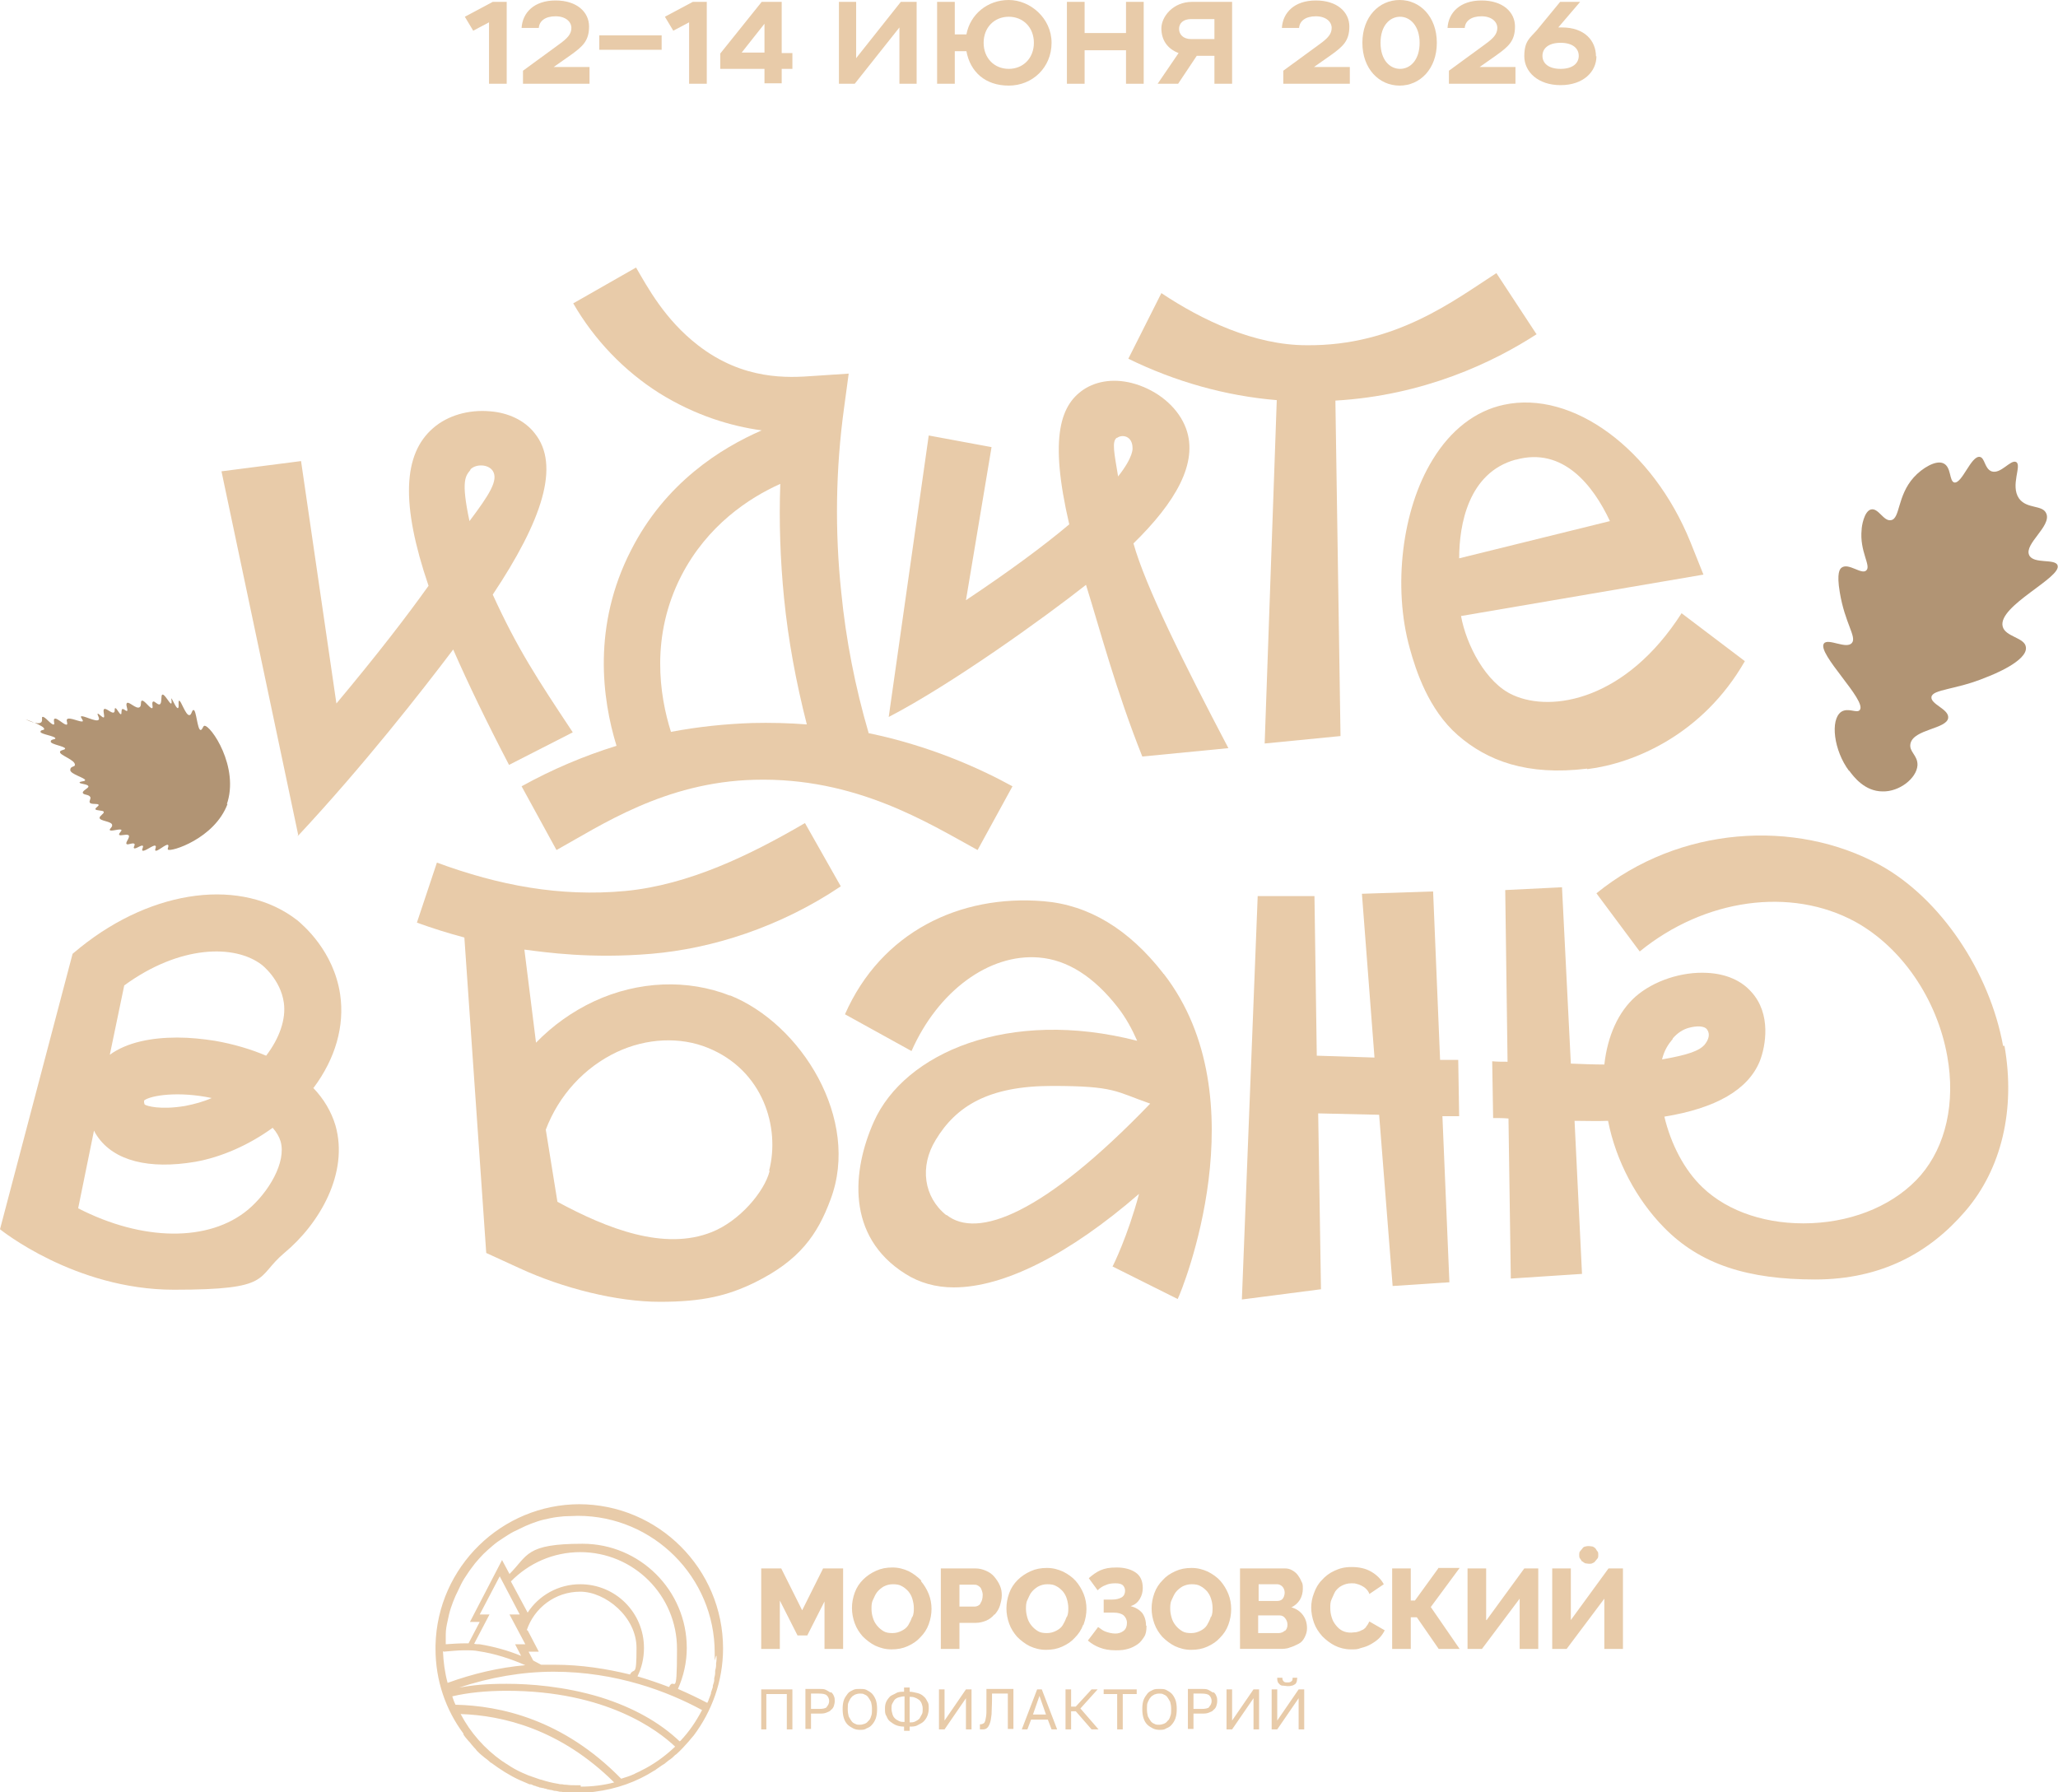 <?xml version="1.0" encoding="UTF-8"?> <svg xmlns="http://www.w3.org/2000/svg" id="Layer_1" version="1.1" viewBox="0 0 442.3 385.2"><defs><style> .st0 { fill: #e8cba9; } .st1 { fill: #b19474; } </style></defs><g><path class="st1" d="M48.9,172.8c-2.8,7.5-12.3,10.4-12.8,9.8-.2-.2.3-.8,0-1-.4-.3-2.4,1.6-2.7,1.2-.2-.2.3-.8,0-1-.3-.4-2.4,1.4-2.8,1-.2-.2.3-.8.1-1-.3-.3-1.6.8-1.9.5-.2-.2.3-.7.1-.9-.3-.4-1.4.3-1.7,0-.3-.3.7-1.3.5-1.8-.3-.5-1.9.2-2.1-.2-.1-.3.6-.8.5-1-.2-.4-2.3.4-2.5,0-.1-.3.6-.6.5-1.1-.1-.8-2.6-.8-2.7-1.5,0-.5,1-.9.9-1.3-.1-.4-1.7-.2-1.8-.6,0-.3.8-.7.7-.9-.1-.4-1.6,0-1.9-.5-.2-.4.3-.8.1-1.2-.3-.6-1.5-.4-1.6-.9s1.3-1,1.2-1.4c-.1-.5-1.9-.5-1.9-.8s1.1-.2,1.2-.5c.1-.5-3.2-1.3-3.2-2.2s1-.6,1-1.1c.1-1.1-3.4-2.1-3.2-2.8,0-.4,1.1-.4,1.1-.7,0-.5-3.1-.9-3.1-1.5s1-.4,1-.7c0-.5-3.2-.9-3.2-1.4s.8-.3.8-.6c.1-.7-4-2.1-4-2.1,0,0,2.7,1.4,3.4.6.3-.4,0-1,.2-1.1.5-.3,2,1.9,2.5,1.6.2-.1-.2-1,.1-1.2.5-.4,2.3,1.6,2.7,1.2.2-.2-.2-.8,0-1.1.5-.6,3.1.8,3.4.4.1-.2-.5-.8-.4-1,.3-.4,3.3,1.3,3.8.7.3-.3-.4-1.2-.2-1.3.2-.1,1,.9,1.3.8.3-.2-.3-1.6.1-1.8.4-.3,1.7,1.1,2.1.7.3-.2,0-.9.3-.9s.9,1.4,1.2,1.3c.2,0,0-1,.3-1.1s.8.5,1,.4c.3-.2-.4-1.4,0-1.7.4-.4,2,1.4,2.7.9.5-.3.1-1.3.5-1.4.5-.2,1.8,1.8,2.2,1.6.3-.1-.2-1.2.2-1.4.3-.2.9.7,1.4.6.6-.2.2-2,.6-2.1.5-.2,1.6,2.1,1.9,1.9.2,0,0-1.1,0-1.1.2,0,1,2.1,1.4,2.1s0-1.5.3-1.6c.4-.1,1.4,3.2,2.2,3.1.5,0,.5-1.1.9-1.1.6,0,.8,4.2,1.5,4.3.4,0,.5-.8.8-.9,1.3-.3,7.7,8.9,4.8,17h0v-.2Z"></path><path class="st1" d="M397.4,165.7c-3.3-4.4-4.1-11-1.7-12.7,1.5-1,3.4.4,4-.4,1.6-2-9.3-12.2-7.7-14.3.9-1.2,4.8,1.3,6-.1,1.1-1.3-1.5-4.2-2.6-10.9-.7-4.2,0-5,.4-5.3,1.5-1.1,4.3,1.6,5.3.6,1.1-1-1.5-4.1-1-8.8,0-.6.5-3.9,2-4.3,1.6-.4,2.7,2.6,4.3,2.3,2-.3,1.3-5.2,4.9-9.2,1.8-2,4.8-3.8,6.4-3,1.7.8,1.2,3.8,2.3,4.1,1.7.3,3.6-5.8,5.5-5.5,1.1.2,1,2.5,2.5,3.1,2,.7,4.1-2.6,5.3-2,1.3.7-1.3,5,.6,7.8,1.7,2.4,5.1,1.3,5.9,3.3,1.1,2.7-4.8,6.5-3.7,8.9.9,2,5.6.7,6.1,2.2,1,2.6-12.8,8.7-11.8,13.1.5,2.3,4.8,2.4,5,4.5.4,2.9-7,5.9-8.6,6.5-6.5,2.7-11.4,2.5-11.7,4.2-.2,1.6,3.8,2.6,3.6,4.5-.3,2.4-7.4,2.4-8.1,5.5-.4,1.8,1.6,2.5,1.5,4.7-.2,2.8-3.9,5.7-7.5,5.6-3.8,0-6.2-3.1-7.2-4.5h0Z"></path><g><path class="st0" d="M67.4,233.8c4.7-6.3,6.7-13.3,5.7-20.1-1.4-9.3-7.9-14.8-9.2-15.9-11.8-9.2-30.9-6.8-46.6,5.8l-1.7,1.4L0,264.2s16,13,37.4,13,17.4-2.6,23.7-7.9c7.6-6.3,13.9-17.2,11-27.4-.9-3-2.5-5.7-4.8-8.1h0ZM53.3,260c-8.4,7-22.7,6.8-36.5-.3l3.4-16.7c.2.4.4.8.7,1.2,3.6,5.3,11.1,7.2,21.1,5.5,5.6-1,11.5-3.6,16.6-7.3.8.9,1.4,1.9,1.7,2.9,1.3,4.5-2.6,11-7,14.7h0ZM31,236.5c1.5-1.1,7.4-2,14.5-.5-1.8.8-3.7,1.3-5.7,1.7-5.4.9-8.3,0-8.7-.3-.1-.2-.2-.6-.1-.9h0ZM57.2,226.9c-3.3-1.4-7-2.5-11-3.2-2.6-.4-5.3-.7-8.1-.7-5.5,0-10.8,1-14.5,3.7l3.1-14.9c11.9-8.7,23.8-8.9,29.6-4.4,0,0,4,3.1,4.7,8.1.5,3.5-.9,7.6-3.8,11.4h0Z"></path><path class="st0" d="M64.1,179.5l-16.5-78.2,17.1-2.2,7.6,52.1c8.7-10.4,15.1-18.7,19.8-25.3-6-17.6-5.5-28.3,1-33.9,3.1-2.7,7.6-4,12.2-3.6,4,.3,7.5,2,9.6,4.7,5.6,6.9,1.6,18.8-9,34.7,5.3,11.6,9.5,18,17.2,29.6l-13.7,7c-4.8-9.2-8.8-17.5-12-24.8-6.8,9-19.3,25-33.4,40.1h0v-.2ZM101.1,101c-1,1.3-2.1,2.1-.2,11,4.2-5.6,6.3-8.8,5-10.8-1-1.5-3.7-1.5-4.8-.3h0Z"></path><path class="st0" d="M186.7,157.6c-2.9-9.9-4.9-20.1-5.9-30.3-1.4-13.2-1.2-26.5.6-39.6l1-7.4-7.5.5c-5.5.4-15.1,1-24.9-6.6-7.1-5.5-10.8-12.4-13.3-16.7l-13.5,7.7c4.5,7.8,10.9,14.5,18.5,19.3,7.7,4.8,15.4,7.1,22,8-8.7,3.8-20.7,11.2-28.1,25.8-8.3,16.2-6.2,31.9-3.1,42-7.1,2.2-13.9,5.1-20.4,8.7l7.5,13.7c9.4-5.2,23.2-14.6,42.5-15.1,21.8-.6,37.4,9.3,48,15.1l7.5-13.7c-7.5-4.1-17.9-8.7-30.8-11.4h-.1ZM161.6,155.4c-5.8.2-11.6.8-17.4,1.9-2.5-7.9-4.4-20.6,2.2-33.5,5.6-10.9,14.6-16.8,21.3-19.8-.3,8.2,0,16.4.8,24.5.9,9.1,2.6,18.2,4.9,27.2-3.8-.3-7.8-.4-11.9-.3h0Z"></path><path class="st0" d="M245.5,162.6c-5.7-14.3-9.1-27.3-12.1-36.9-9,7.1-28.9,21.4-42.4,28.4l8.6-60.5,13.5,2.5-5.5,32.9c9-6,16.5-11.5,22.2-16.3-4.4-18.9-1.9-26,3.6-29.3,3.1-1.8,7.2-2.1,11.4-.6,4.8,1.7,8.6,5.2,10.1,9.3,2.7,7.4-2.3,15.9-11.3,24.7,2.6,9.3,10.9,25.9,20.4,44l-18.5,1.8h0ZM240,94.1c-1.1.8-.5,3.4.3,8.3,3.4-4.3,3.1-6.1,3.1-6.1,0-2.6-2.2-3-3.3-2.2h-.1ZM239.3,94.1h0Z"></path><path class="st0" d="M330.2,71.8l-8.6-13.1c-9,5.8-21.7,15.7-40.8,15.5-11.2,0-22.5-5.4-31.2-11.2l-7.1,14.1c10,4.9,20.9,8,31.9,8.9l-2.6,73.8,16.3-1.6-1.1-72.1c19-1.1,33.9-8.2,43.3-14.3h0Z"></path><path class="st0" d="M341.1,165.2c-12.9,1.6-21.5-1.7-27.8-7.2s-9-13.9-10.3-18.6c-3.7-13.2-1.7-29.9,4.9-40.6,3.9-6.4,9.2-10.5,15.3-11.8,14.8-3.2,32,9.5,40.1,29.5l2.8,7-52.1,8.9c1.1,6.1,5.3,14.4,11.2,17,8.4,3.8,24.3,1,36.2-17.6l13.6,10.3c-9.1,15.9-24,22-33.8,23.2h-.1ZM325.7,98.8c-10.1,2.8-12.1,13.9-12.1,21.2l32.4-8c-3.6-7.7-10.1-16-20.2-13.2h0Z"></path><path class="st0" d="M156.9,214c-9.1-3.6-19.7-3.2-29.2,1.2-4.7,2.2-8.9,5.2-12.5,8.9l-2.5-20c4.7.6,14.3,2,27.3.9s27.6-5.7,40.7-14.5l-7.7-13.6c-11.8,6.9-25,13.3-38.6,14.6-14.1,1.3-27.2-1.2-40.5-6.1l-4.3,12.9c3.3,1.2,6.8,2.3,10.2,3.2l4.7,67.8,7.2,3.3c9.3,4.3,20.9,7.2,30.1,7.2s14.6-1.3,20.5-4.2c9.5-4.7,13.4-10.2,16.2-17.8,6.5-17.2-6.3-37.8-21.7-43.9h.1ZM165.4,251.7c-1.1,4.4-6.4,10.7-12.4,13.1-10.2,4.1-22.5-.7-33.2-6.5l-2.5-15.5c2.8-7.4,8.3-13.4,15.3-16.7,6.4-3,13.6-3.3,19.5-.9,11.9,4.8,15.6,17.1,13.2,26.4h0Z"></path><path class="st0" d="M250,209.2c-7.4-9.5-16-14.7-25.7-15.5-18-1.5-34.9,6.6-42.7,24.3l14.3,7.9c5.7-12.9,16.7-21,27.4-20.1,6.1.5,11.8,4.1,17,10.8,1.7,2.2,3,4.6,4.1,7.1-27.6-7.1-50,2.6-56.6,17.4-4.6,10.3-6.1,24.6,6.8,32.7,3,1.9,6.5,2.9,10.4,2.9,10.8,0,24.8-7.1,39.8-20.1-2.4,9-5.6,15.5-5.7,15.6l14,7c.9-1.7,17.8-43.1-3-69.9h-.1ZM203.4,261.2c-4.9-3.9-5.8-10.5-2.3-16.2,4.4-7.3,11.4-11.6,25-11.6s13.6,1.2,21.1,3.8h0c-22.9,23.8-37.2,29.2-43.8,23.9h0Z"></path><path class="st0" d="M430.5,224.8c-2.9-15.9-13.4-31.7-26.5-38.9-18.1-9.9-43.1-8.4-60.9,6.1l9.3,12.5c14-11.4,32.5-13.9,46.3-6.4,10,5.5,17.6,16.6,19.8,28.9,1.8,10-.3,19.3-5.7,25.6-5.3,6.1-13.9,9.9-23.5,10.3-9.3.4-17.9-2.4-23.4-7.7-3.9-3.7-6.8-9.3-8.2-15.2,11.1-1.8,18-5.8,20.5-11.9,1.3-3.3,2.5-10.2-1.8-14.9-2.2-2.5-5.5-3.9-9.5-4.1-5.5-.3-11.5,1.7-15.4,5.1-3.7,3.3-6,8.4-6.7,14.6-2.2,0-4.6-.1-7.2-.2l-1.9-37.9-12.2.6.5,36.9c-1.1,0-2.2,0-3.3-.1l.2,12.2c1.1,0,2.2,0,3.3.1l.5,34.4,15.3-1-1.6-32.9c2.5,0,4.9.1,7.2,0,1.7,8.7,6.2,17,12,22.9,7.8,8,18.1,11.2,32.5,11.2s24.7-5.9,32.2-14.6c7.9-9.1,10.9-22,8.5-35.6h-.3ZM359.5,223.2c1-1.2,2.3-2,3.5-2.3,1.5-.4,3.3-.5,3.9.4.7,1,.3,2.2-.6,3.3-1.1,1.2-3.3,2.1-9.1,3.1.5-2,1.3-3.2,2.3-4.4h0Z"></path><path class="st0" d="M313.6,240.1l-.2-12.3h-3.9c0-.1-1.5-36.2-1.5-36.2l-15.3.5,2.7,35.2-12.4-.4-.5-34.3h-12.2l-3.4,86.7,17-2.2-.6-37.8,13.1.3,2.9,36.8,12.2-.8-1.5-35.7h3.6c0,.1,0,.2,0,.2Z"></path></g></g><path class="st0" d="M340.1,335.6c.2.2.4.3.6.4.2,0,.5.1.8.1s.5,0,.7-.1.5-.2.6-.4c.2-.2.3-.4.5-.6s.2-.5.2-.8,0-.6-.2-.8-.3-.5-.4-.6c-.2-.2-.4-.3-.6-.4-.2,0-.5-.1-.8-.1s-.5,0-.8.1c-.2,0-.5.2-.6.4-.2.2-.3.4-.5.6s-.2.5-.2.8,0,.6.2.8c.1.2.3.4.4.6h0ZM177.2,344v10.4h4v-17.3h-4.3l-4.5,9-4.5-9h-4.3v17.3h4v-10.4l3.8,7.5h2.1l3.8-7.5h-.1ZM198,339.7c-.8-.8-1.7-1.5-2.7-2-1.1-.5-2.2-.8-3.5-.8s-2.4.2-3.5.7-2,1.1-2.8,1.9-1.4,1.7-1.8,2.8c-.4,1.1-.6,2.2-.6,3.3s.2,2.2.6,3.3c.4,1.1,1,2,1.7,2.8.8.8,1.7,1.5,2.7,2,1.1.5,2.2.8,3.5.8s2.4-.2,3.5-.7,2-1.1,2.7-1.9c.8-.8,1.4-1.7,1.8-2.8.4-1.1.6-2.2.6-3.3s-.2-2.2-.6-3.2-1-2-1.7-2.8h.1ZM196,347.6c-.2.6-.5,1.2-.8,1.7s-.8.9-1.4,1.2c-.6.3-1.2.5-2,.5s-1.4-.1-1.9-.4-1-.7-1.4-1.2-.7-1-.9-1.7c-.2-.6-.3-1.3-.3-1.9s0-1.3.3-1.9.5-1.2.9-1.7.9-.9,1.4-1.2c.6-.3,1.2-.5,2-.5s1.4.1,1.9.4c.6.3,1,.7,1.4,1.1.4.5.7,1,.9,1.7s.3,1.3.3,1.9,0,1.3-.3,1.9h0ZM213.8,347c.5-.6.9-1.2,1.1-1.9s.4-1.4.4-2.2-.1-1.4-.4-2.1-.7-1.3-1.2-1.9-1.1-1-1.8-1.3-1.4-.5-2.3-.5h-7.4v17.3h4v-5.6h3.5c.8,0,1.6-.2,2.3-.5s1.3-.8,1.7-1.3h0ZM210.7,344.7c-.3.4-.8.6-1.2.6h-3.3v-4.7h3.1c.2,0,.5,0,.7.1s.4.2.6.4c.2.2.3.4.4.7s.2.6.2,1c0,.8-.2,1.4-.5,1.8h0ZM232.9,349.1c.4-1.1.6-2.2.6-3.3s-.2-2.2-.6-3.2-1-2-1.7-2.8-1.7-1.5-2.7-2c-1.1-.5-2.2-.8-3.5-.8s-2.4.2-3.5.7-2,1.1-2.8,1.9-1.4,1.7-1.8,2.8c-.4,1.1-.6,2.2-.6,3.3s.2,2.2.6,3.3c.4,1.1,1,2,1.7,2.8.8.8,1.7,1.5,2.7,2,1.1.5,2.2.8,3.5.8s2.4-.2,3.5-.7,2-1.1,2.7-1.9c.8-.8,1.4-1.7,1.8-2.8h.1ZM229.2,347.6c-.2.6-.5,1.2-.8,1.7s-.8.9-1.4,1.2c-.6.3-1.2.5-2,.5s-1.4-.1-1.9-.4-1-.7-1.4-1.2-.7-1-.9-1.7-.3-1.3-.3-1.9,0-1.3.3-1.9.5-1.2.9-1.7.9-.9,1.4-1.2c.6-.3,1.2-.5,2-.5s1.4.1,1.9.4c.6.3,1,.7,1.4,1.1.4.5.7,1,.9,1.7s.3,1.3.3,1.9,0,1.3-.3,1.9h0ZM264.6,345.8c0-1.1-.2-2.2-.6-3.2s-1-2-1.7-2.8-1.7-1.5-2.7-2c-1.1-.5-2.2-.8-3.5-.8s-2.4.2-3.5.7-2,1.1-2.7,1.9c-.8.8-1.4,1.7-1.8,2.8-.4,1.1-.6,2.2-.6,3.3s.2,2.2.6,3.3c.4,1.1,1,2,1.7,2.8.8.8,1.7,1.5,2.7,2,1.1.5,2.2.8,3.5.8s2.4-.2,3.5-.7,2-1.1,2.7-1.9c.8-.8,1.4-1.7,1.8-2.8.4-1.1.6-2.2.6-3.3h0ZM260.2,347.6c-.2.6-.5,1.2-.8,1.7s-.8.9-1.4,1.2c-.6.3-1.2.5-2,.5s-1.4-.1-1.9-.4-1-.7-1.4-1.2-.7-1-.9-1.7-.3-1.3-.3-1.9,0-1.3.3-1.9.5-1.2.9-1.7.9-.9,1.4-1.2c.6-.3,1.2-.5,2-.5s1.4.1,1.9.4c.6.3,1,.7,1.4,1.1.4.5.7,1,.9,1.7.2.6.3,1.3.3,1.9s0,1.3-.3,1.9h-.1ZM277.5,345.5c.8-.4,1.4-.9,1.9-1.7.4-.7.6-1.5.6-2.3s0-1.1-.3-1.6c-.2-.5-.5-1-.8-1.4s-.8-.8-1.2-1c-.5-.3-1-.4-1.6-.4h-9.6v17.3h8.4c.8,0,1.6,0,2.3-.3.7-.2,1.3-.5,1.9-.8s1-.8,1.3-1.4.5-1.2.5-1.9c0-1.2-.3-2.1-.9-2.9s-1.4-1.3-2.3-1.6h-.2ZM270.4,340.5h4.1c.4,0,.8.2,1.1.5.3.3.5.8.5,1.3s-.2,1.1-.5,1.4-.7.4-1.2.4h-3.9v-3.6h-.1ZM276.1,350.5c-.3.3-.8.5-1.3.5h-4.4v-3.8h4.6c.5,0,.9.2,1.2.6.3.4.5.8.5,1.4s-.2,1-.5,1.3h-.1ZM293.6,349.7c-.3.3-.6.6-1,.7-.3.2-.7.3-1.1.4-.4,0-.8.1-1.1.1-.7,0-1.3-.1-1.9-.4s-1-.7-1.4-1.2-.7-1-.9-1.7c-.2-.6-.3-1.3-.3-2s0-1.3.3-1.9.5-1.2.8-1.7c.4-.5.8-.9,1.4-1.2.6-.3,1.2-.5,2-.5s.7,0,1.1.1.7.2,1.1.4c.4.2.7.4,1,.7s.6.7.7,1.1l3.1-2.1c-.6-1.1-1.5-2-2.7-2.7s-2.6-1-4.2-1-2.6.3-3.7.8-2,1.2-2.7,2c-.8.8-1.3,1.7-1.7,2.8-.4,1-.6,2.1-.6,3.1s.2,2.2.6,3.3,1,2,1.8,2.9c.8.8,1.7,1.5,2.7,2s2.2.8,3.4.8,1.4,0,2.2-.3c.8-.2,1.4-.4,2.1-.8s1.3-.8,1.8-1.3.9-1.1,1.2-1.7l-3.3-1.9c-.2.4-.4.8-.7,1.1h0ZM309.1,337.1l-5,6.9h-.9v-6.9h-4v17.3h4v-6.8h1.3l4.7,6.8h4.5l-6.2-9,6.2-8.4h-4.6ZM319.4,348.2v-11.1h-4v17.3h3.1l8.1-10.8v10.8h4v-17.3h-3l-8.1,11.1h-.1ZM345.7,337.1l-8.1,11.1v-11.1h-4v17.3h3.1l8.1-10.8v10.8h4v-17.3h-3.1ZM246.3,349.4c0-1.1-.3-2-.8-2.7-.6-.7-1.4-1.2-2.5-1.5,1-.3,1.6-.9,2-1.6s.6-1.4.6-2.3c0-1.5-.5-2.6-1.5-3.3s-2.4-1.1-4.1-1.1-2.5.2-3.5.6c-.9.4-1.7,1-2.5,1.7l.8,1.1,1.1,1.5h0c.5-.5,1.1-.9,1.7-1.1.6-.3,1.3-.4,2.1-.4s1.2.1,1.6.4c.3.3.5.7.5,1.2s-.2,1.1-.7,1.4-1.2.5-2.1.5h-1.8v2.8h2.1c1,0,1.7.2,2.2.6.4.4.7.9.7,1.6s-.2,1.3-.7,1.7c-.5.4-1.1.6-1.8.6s-1.6-.2-2.3-.5c-.5-.2-.9-.6-1.4-.9l-1.2,1.6-1,1.3c.8.7,1.7,1.2,2.5,1.5,1,.4,2.1.6,3.5.6s1.8-.1,2.6-.3,1.5-.6,2.1-1,1-1,1.4-1.6.5-1.4.5-2.2h0v-.2ZM124.6,323.3h0c-16.8,0-30.6,13.5-31,30.3h0v.8h0c0,6.8,2.2,13.1,6,18.2,0,0,0,.1,0,.2.3.5.7.9,1.1,1.4.2.2.4.4.6.7.2.2.4.5.6.7s.4.4.6.7c.4.4.8.8,1.2,1.1.2.1.3.3.5.4.4.3.8.6,1.1.9,0,0,.2.2.3.2,1.9,1.4,3.9,2.7,6.1,3.7h0c.7.3,1.4.6,2.1.9h.2c.3,0,.5.2.8.3.2,0,.4.1.6.2.2,0,.4.1.6.2.2,0,.3,0,.5.1.2,0,.3,0,.5.1.2,0,.5.1.7.2.2,0,.3,0,.5.1.3,0,.6.1.9.2.4,0,.8.1,1.2.2.3,0,.5,0,.8.1.7,0,1.3.1,2,.1h1.2c1.2,0,2.3,0,3.5-.2h0c4.7-.6,9-2.1,12.9-4.6.1,0,.2-.1.3-.2.4-.3.9-.6,1.3-.9.2-.1.3-.2.5-.3.4-.3.8-.7,1.3-1,.3-.2.6-.5.8-.7.1-.1.3-.3.5-.4.9-.8,1.8-1.8,2.6-2.7.2-.2.3-.4.5-.6s.4-.5.6-.7c3.9-5.2,6.3-11.7,6.3-18.7,0-17.1-13.9-31-31-31h0ZM95.3,355c1.4-.1,2.9-.3,4.4-.3s2.2,0,3.2.2c3.4.5,6.8,1.6,10,3-5.6.5-11.2,1.8-16.7,3.8-.6-2.2-.9-4.5-1-6.8h.1ZM103.1,347l4.3-8.2,4.3,8.2h-2.2l3.4,6.4h-2.2l1.3,2.5c-2.9-1.2-5.9-2-8.9-2.5-.4,0-.8,0-1.2-.1l3.3-6.3h-2.1ZM124.7,340.5c-4.7,0-8.9,2.4-11.3,6.1l-3.6-6.7c3.8-3.9,9.1-6.3,14.9-6.3,11.5,0,20.8,9.3,20.8,20.8s-.6,5.7-1.7,8.2c-2.1-.8-4.4-1.6-6.8-2.3.9-1.8,1.4-3.9,1.4-6.1,0-7.6-6.1-13.7-13.7-13.7h0ZM113.2,350.4c1.6-4.8,6.1-8.3,11.5-8.3s12.1,5.4,12.1,12.1-.5,4-1.4,5.7c-4.9-1.2-10.4-2.1-16.3-2.1s-1.9,0-2.8,0c-.6-.3-1.1-.6-1.7-.9l-1-1.9h2.2l-2.4-4.6h-.2ZM124.6,383.7h-1c-.6,0-1.2,0-1.8-.1-.3,0-.6,0-.9-.1-.3,0-.6,0-.9-.1-1.3-.2-2.5-.5-3.7-.9,0,0-.2,0-.4-.1-.8-.3-1.5-.5-2.3-.8-.5-.2-.9-.4-1.4-.6-1.1-.5-2.2-1.1-3.2-1.8h0c-.4-.2-.7-.5-1.1-.7-3.7-2.6-6.8-6.1-8.9-10.1,9,.3,21.4,3.2,33,14.7-2.3.6-4.7.9-7.2.9h0v-.3ZM137.6,380.7c-.1,0-.3.1-.5.2-.3.1-.6.3-.8.4-.9.4-1.8.7-2.8,1-12.5-12.8-26.1-15.7-35.6-15.9-.3-.6-.5-1.2-.7-1.8,3.3-.8,7.4-1.2,11.7-1.2,21.4,0,32.5,8.5,36.2,12-2.2,2.1-4.7,3.9-7.4,5.2h-.1ZM146.1,374.3c-4.3-4.1-10-7.3-17-9.5-7.9-2.4-15.4-2.9-20.2-2.9s-7.2.3-10.2.8c6.7-2.2,13.5-3.4,20.3-3.4,13.5,0,24.6,4.3,31.8,8.2h.1c-1.3,2.5-2.8,4.7-4.7,6.7h-.1ZM154,355.9v.2c0,.5,0,.9-.1,1.4v.4c0,.4-.1.8-.2,1.2v.4c0,.4-.1.8-.2,1.2v.4c0,.4-.2.8-.3,1.2v.3c-.1.4-.3.8-.4,1.2v.2c-.2.5-.3.9-.5,1.3h0c0,.2-.2.5-.3.7-1.9-1-4-2-6.3-3,1.2-2.7,1.9-5.7,1.9-8.8,0-12.4-10.1-22.4-22.4-22.4s-11.7,2.5-15.7,6.5l-1.6-3-6.9,13.3h2.1l-2.4,4.6h-.5c-1.5,0-3,.1-4.4.2,0-.7,0-1.4,0-2.1h0c0-1.1.2-2,.4-2.9h0c.2-1,.4-1.9.7-2.8h0c.3-.9.6-1.7,1-2.6h0c.4-.8.8-1.7,1.2-2.5h0c.4-.8.9-1.6,1.4-2.3h0c.5-.8,1.1-1.5,1.6-2.2h0c.6-.7,1.2-1.4,1.8-2h0c.6-.6,1.3-1.2,2-1.8h0c.7-.6,1.4-1.1,2.2-1.6h0c.8-.5,1.5-1,2.3-1.4h0c.8-.4,1.7-.8,2.5-1.2h0c.9-.4,1.7-.7,2.6-1h0c.9-.3,1.8-.5,2.8-.7h0c.9-.2,1.9-.3,2.9-.4h0c1,0,2-.1,3-.1h0c16.2,0,29.4,13.2,29.4,29.4s0,1.1,0,1.7h0l.3-1ZM163.5,371.7h1.2v-7.6h4.4v7.6h1.2v-8.6h-6.7v8.6h0ZM178.5,363.8c-.3-.2-.6-.4-1-.6s-.9-.2-1.5-.2h-2.9v8.6h1.2v-3.3h1.8c.6,0,1,0,1.5-.2s.8-.3,1-.6c.3-.2.5-.5.6-.8s.2-.7.2-1.1,0-.7-.2-1.1c-.1-.3-.3-.6-.6-.8h-.1ZM177.7,366.9c-.3.3-.9.4-1.7.4h-1.7v-3.3h1.7c.8,0,1.4.1,1.7.4s.5.7.5,1.2-.2.9-.5,1.2h0ZM187.4,364c-.3-.3-.8-.6-1.2-.8s-.9-.2-1.4-.2-1,0-1.4.2-.9.4-1.2.8-.6.8-.8,1.3-.3,1.2-.3,1.9v.2c0,.8.1,1.4.3,2s.5,1,.8,1.3.8.6,1.2.8.9.3,1.4.3,1,0,1.4-.3c.5-.2.9-.4,1.2-.8.3-.3.6-.8.8-1.3.2-.6.3-1.2.3-2v-.2c0-.7-.1-1.4-.3-1.9s-.5-1-.8-1.3ZM187.4,367.4c0,.6,0,1.1-.2,1.5-.1.4-.3.8-.6,1-.2.3-.5.5-.8.6s-.6.2-1,.2-.7,0-1-.2c-.3-.1-.6-.3-.8-.6-.2-.3-.4-.6-.6-1-.1-.4-.2-.9-.2-1.5v-.2c0-.6,0-1,.2-1.4s.3-.7.6-1c.2-.3.5-.4.8-.6.3-.1.6-.2,1-.2s.7,0,1,.2c.3.1.6.3.8.6.2.3.4.6.6,1,.1.4.2.9.2,1.4v.2ZM198.5,364.6c-.3-.3-.8-.6-1.3-.7s-1.1-.3-1.7-.3v-.9h-1.2v.9c-.6,0-1.2,0-1.7.3s-.9.4-1.3.7c-.3.3-.6.7-.8,1.1s-.3.9-.3,1.4v.2c0,.6,0,1.1.3,1.5.2.5.4.9.8,1.2s.8.6,1.3.8,1.1.3,1.7.3v.9h1.2v-.9c.6,0,1.2,0,1.7-.3s.9-.4,1.3-.8c.3-.3.6-.7.8-1.2s.3-1,.3-1.5v-.2c0-.5,0-1-.3-1.4-.2-.4-.4-.8-.8-1.1ZM194.4,370.1c-.4,0-.8,0-1.2-.2s-.6-.3-.9-.6c-.2-.2-.4-.5-.5-.9s-.2-.7-.2-1.1v-.2c0-.3,0-.7.2-1s.3-.6.5-.8c.2-.2.5-.4.9-.5.3-.1.8-.2,1.2-.2v5.5h0ZM198.3,367.4c0,.4,0,.8-.2,1.1s-.3.6-.5.9c-.2.2-.5.4-.9.6s-.8.2-1.2.2v-5.5c.4,0,.8,0,1.2.2.3.1.6.3.9.5.2.2.4.5.5.8s.2.6.2,1v.2h0ZM203,369.8v-6.7h-1.2v8.6h1.2l4.6-6.7v6.7h1.2v-8.6h-1.2l-4.6,6.7ZM212,365v2.9c0,.7-.1,1.3-.2,1.7-.1.4-.2.7-.4.8-.2.1-.4.2-.6.2h-.2v1.1h.4c.4,0,.7,0,1-.2s.5-.5.7-1,.3-1.1.4-2c0-.8.1-1.9.1-3.3v-1.2h3.4v7.6h1.2v-8.6h-5.8v2h0ZM222.9,363.1l-3.3,8.6h1.2l.8-2.1h3.6l.8,2.1h1.2l-3.3-8.6h-1.2.2ZM222,368.5l1.4-4,1.4,4h-2.9.1ZM236,363.1h-1.4l-3.4,3.7h-1v-3.7h-1.2v8.6h1.2v-3.9h1l3.4,3.9h1.5l-3.9-4.5,3.7-4.1h0ZM237.1,364.1h3v7.6h1.2v-7.6h3v-1h-7.1v1h0ZM251.8,364c-.3-.3-.8-.6-1.2-.8s-.9-.2-1.4-.2-1,0-1.4.2-.9.4-1.2.8-.6.8-.8,1.3-.3,1.2-.3,1.9v.2c0,.8.1,1.4.3,2s.5,1,.8,1.3.8.6,1.2.8.9.3,1.4.3,1,0,1.4-.3c.5-.2.9-.4,1.2-.8.3-.3.6-.8.8-1.3.2-.6.3-1.2.3-2v-.2c0-.7-.1-1.4-.3-1.9s-.5-1-.8-1.3ZM251.7,367.4c0,.6,0,1.1-.2,1.5-.1.4-.3.8-.6,1-.2.3-.5.5-.8.6s-.6.2-1,.2-.7,0-1-.2c-.3-.1-.6-.3-.8-.6-.2-.3-.4-.6-.6-1-.1-.4-.2-.9-.2-1.5v-.2c0-.6,0-1,.2-1.4s.3-.7.6-1c.2-.3.5-.4.8-.6.3-.1.6-.2,1-.2s.7,0,1,.2c.3.1.6.3.8.6.2.3.4.6.6,1,.1.4.2.9.2,1.4v.2ZM260.7,363.8c-.3-.2-.6-.4-1-.6s-.9-.2-1.5-.2h-2.9v8.6h1.2v-3.3h1.8c.6,0,1,0,1.5-.2s.8-.3,1-.6c.3-.2.5-.5.6-.8s.2-.7.2-1.1,0-.7-.2-1.1c-.1-.3-.3-.6-.6-.8h-.1ZM259.9,366.9c-.3.3-.9.4-1.7.4h-1.7v-3.3h1.7c.8,0,1.4.1,1.7.4.3.3.5.7.5,1.2s-.2.9-.5,1.2h0ZM264.8,369.8v-6.7h-1.2v8.6h1.2l4.6-6.7v6.7h1.2v-8.6h-1.2l-4.6,6.7h0ZM274.5,369.8v-6.7h-1.2v8.6h1.2l4.6-6.7v6.7h1.2v-8.6h-1.2l-4.6,6.7ZM275.8,362.3c.3,0,.6.1.9.1s.6,0,.9-.1c.3,0,.5-.2.7-.3s.3-.3.4-.6c0-.2.1-.5.1-.8h-1c0,.4,0,.6-.3.8s-.4.2-.8.2-.6,0-.8-.2-.3-.4-.3-.8h-1.1c0,.3,0,.6.1.8,0,.2.2.4.4.6s.4.3.7.3h0Z"></path><g><path class="st0" d="M105.9.4h3v17.6h-3.8V4.8l-3.4,1.8-1.8-3,6-3.2Z"></path><path class="st0" d="M119.1,14.4h7.6v3.6h-14.3v-2.8l7.8-5.7c1.8-1.3,2.6-2.2,2.6-3.5s-1.2-2.5-3.4-2.5-3.5,1-3.6,2.5h-3.7c.2-3.3,2.7-5.9,7.3-5.9s7.2,2.5,7.2,5.6-1.4,4.3-3.9,6.1l-3.7,2.6Z"></path><path class="st0" d="M128.8,10.7v-3.1h13.4v3.1h-13.4Z"></path><path class="st0" d="M148.9.4h3v17.6h-3.8V4.8l-3.4,1.8-1.8-3,6-3.2Z"></path><path class="st0" d="M170.3,11.3v3.5h-2.3v3.1h-3.7v-3.1h-9.5v-3.3L163.7.4h4.3v11h2.3ZM164.3,5.1l-4.9,6.2h4.9v-6.2Z"></path><path class="st0" d="M193.6.4h3.4v17.6h-3.7V5.9l-9.6,12.1h-3.4V.4h3.7v12.1L193.6.4Z"></path><path class="st0" d="M226,9.2c0,5.3-4.1,9.2-9.2,9.2s-8.3-3-9.1-7.4h-2.5v7h-3.8V.4h3.8v7h2.5c.8-4.3,4.5-7.4,9.1-7.4s9.2,3.9,9.2,9.2ZM222.2,9.2c0-3.3-2.3-5.6-5.4-5.6s-5.4,2.3-5.4,5.6,2.3,5.6,5.4,5.6,5.4-2.3,5.4-5.6Z"></path><path class="st0" d="M242,.4h3.8v17.6h-3.8v-7.2h-8.9v7.2h-3.8V.4h3.8v6.7h8.9V.4Z"></path><path class="st0" d="M264.8.4v17.6h-3.8v-6h-3.8l-4,6h-4.4l4.5-6.6c-2.4-.9-3.7-2.8-3.7-5.3s2.5-5.7,6.6-5.7h8.6ZM256,4.1c-1.7,0-2.6.9-2.6,2.1s.9,2.2,2.6,2.2h5v-4.3h-5Z"></path><path class="st0" d="M282.5,14.4h7.6v3.6h-14.3v-2.8l7.8-5.7c1.8-1.3,2.6-2.2,2.6-3.5s-1.2-2.5-3.4-2.5-3.5,1-3.6,2.5h-3.7c.2-3.3,2.7-5.9,7.3-5.9s7.2,2.5,7.2,5.6-1.4,4.3-3.9,6.1l-3.7,2.6Z"></path><path class="st0" d="M292.8,9.2c0-5.6,3.6-9.2,8-9.2s8,3.6,8,9.2-3.6,9.2-8,9.2-8-3.6-8-9.2ZM305.1,9.2c0-3.6-2-5.6-4.2-5.6s-4.2,1.9-4.2,5.6,2,5.6,4.2,5.6,4.2-1.9,4.2-5.6Z"></path><path class="st0" d="M318.1,14.4h7.6v3.6h-14.3v-2.8l7.8-5.7c1.8-1.3,2.6-2.2,2.6-3.5s-1.2-2.5-3.4-2.5-3.5,1-3.6,2.5h-3.7c.2-3.3,2.7-5.9,7.3-5.9s7.2,2.5,7.2,5.6-1.4,4.3-3.9,6.1l-3.7,2.6Z"></path><path class="st0" d="M343.1,12.1c0,3.3-2.8,6.2-7.7,6.2s-7.8-2.9-7.8-6.2,1.2-3.9,2.6-5.5l5.1-6.2h4.3l-4.7,5.5c.3,0,.5,0,.8,0,4.9,0,7.3,2.9,7.3,6.2ZM339.3,12c0-1.6-1.3-2.8-3.9-2.8s-3.9,1.2-3.9,2.8,1.3,2.8,3.9,2.8,3.9-1.2,3.9-2.8Z"></path></g></svg> 